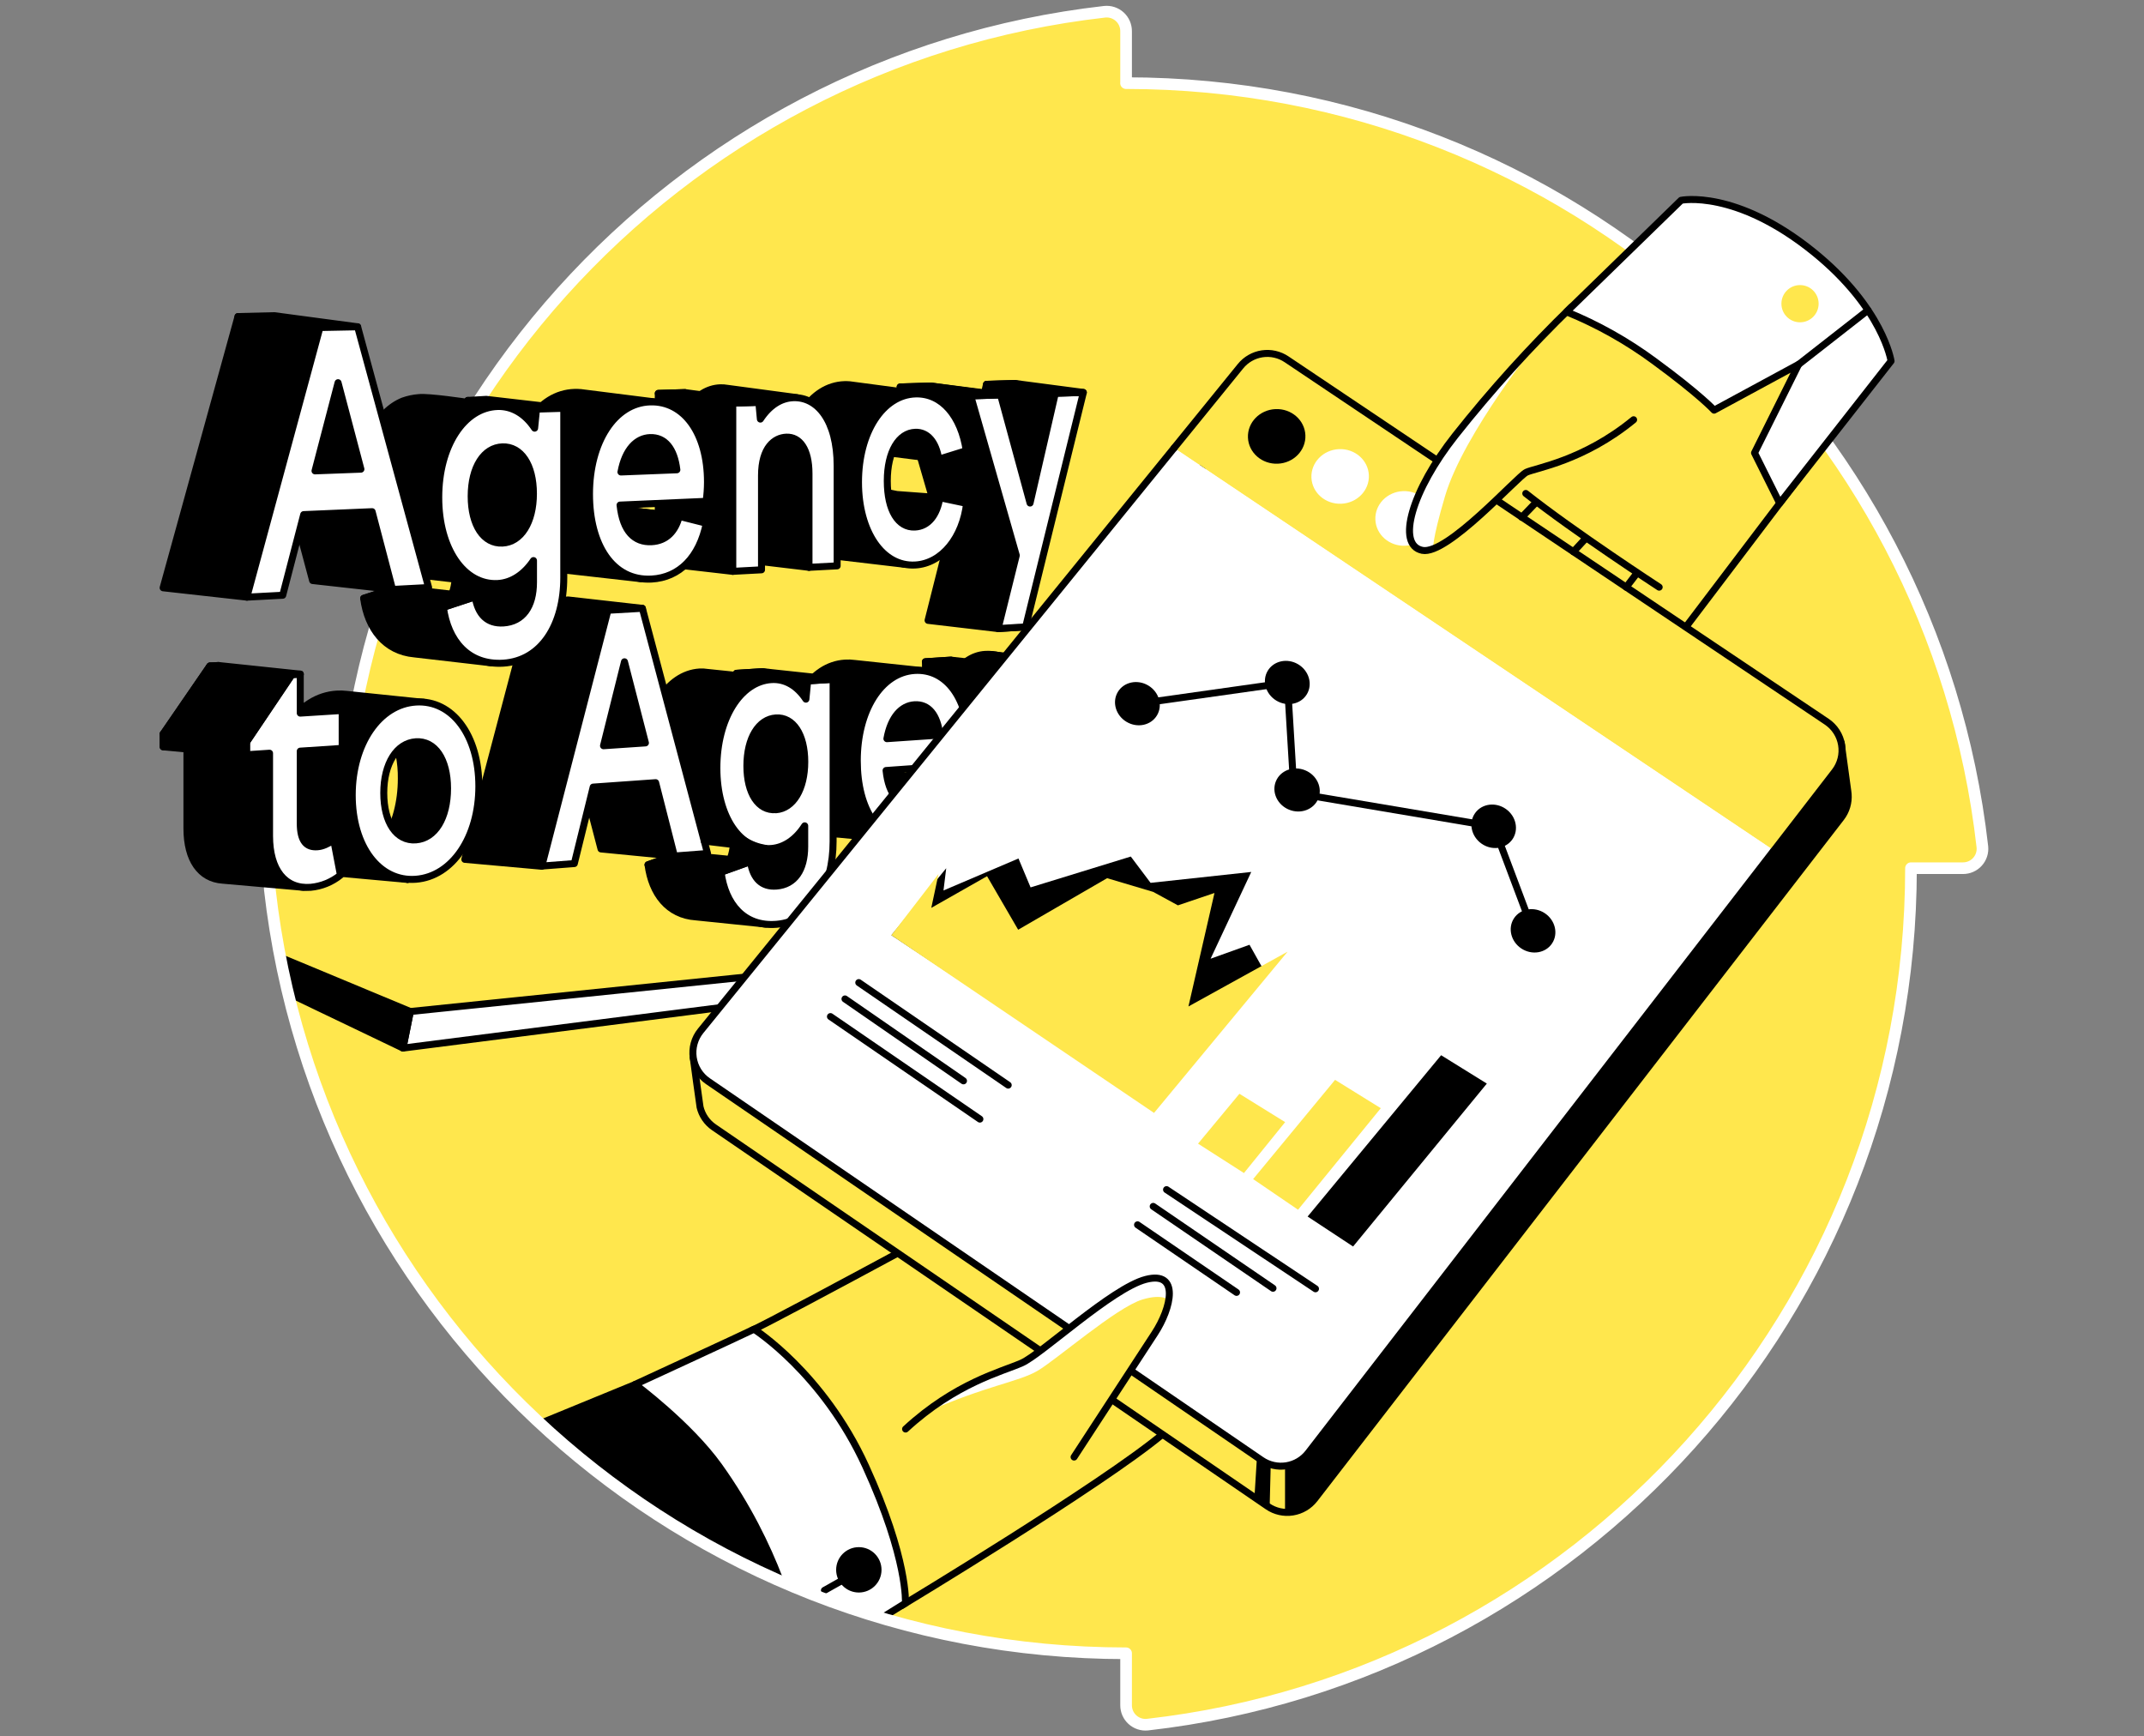 <svg width="368" height="298" viewBox="0 0 368 298" fill="none" xmlns="http://www.w3.org/2000/svg">
<rect x="0" y="0" width="368" height="298" fill="#808080" stroke="none"/>
<path d="M193.284 14.264V5.345C193.285 4.877 193.188 4.414 192.999 3.985C192.81 3.557 192.532 3.174 192.185 2.86C191.837 2.546 191.428 2.309 190.983 2.164C190.538 2.019 190.067 1.969 189.601 2.018C115.842 10.387 58.548 72.997 58.548 149H49.643C49.175 148.999 48.712 149.096 48.283 149.286C47.855 149.476 47.472 149.754 47.158 150.101C46.844 150.449 46.607 150.859 46.462 151.304C46.317 151.75 46.268 152.221 46.317 152.686C54.678 226.438 117.281 283.736 193.284 283.736V292.655C193.282 293.123 193.378 293.586 193.567 294.014C193.756 294.443 194.033 294.826 194.381 295.14C194.728 295.454 195.137 295.691 195.582 295.836C196.027 295.981 196.498 296.031 196.963 295.982C270.725 287.613 328.005 224.999 328.005 149H336.928C337.396 149.002 337.86 148.905 338.288 148.716C338.716 148.528 339.1 148.251 339.414 147.903C339.728 147.556 339.966 147.147 340.111 146.702C340.257 146.257 340.307 145.786 340.258 145.321C331.89 71.566 269.276 14.268 193.273 14.268" fill="#FFE74D"/>
<path d="M109.02 237.604L93 244.178L113 260.5C113 260.5 129.5 270 136.5 271.951C135.985 269.35 135.294 266.372 134.371 263.002C130.027 247.139 109.02 237.604 109.02 237.604Z" fill="black"/>
<path d="M93 244.178L109.02 237.604C109.02 237.604 130.027 247.139 134.371 263.002C135.241 266.179 135.905 269.008 136.41 271.5" stroke="black" stroke-width="1.2" stroke-linecap="round" stroke-linejoin="round"/>
<path d="M154.745 275.561C154.745 275.561 189.324 254.702 199.524 246.157C209.723 237.612 214.852 233.353 214.852 233.353L176.597 202.877C176.597 202.877 134.288 225.894 128.984 228.34C125.495 229.955 154.745 275.561 154.745 275.561Z" fill="#FFE74D" stroke="black" stroke-width="1.2" stroke-linecap="round" stroke-linejoin="round"/>
<path d="M129.422 228.121C129.422 228.121 141.258 235.612 148.577 251.616C155.895 267.62 155.41 275.136 155.41 275.136L151.5 277.568L140.5 274C140.5 274 136.5 272.5 133.871 271.185C131.688 265.437 128.378 258.571 123.402 251.616C118.28 244.459 109.016 237.59 109.016 237.59C109.016 237.59 127.254 229.178 129.422 228.121Z" fill="white"/>
<path d="M133.8 271C131.617 265.29 128.324 258.497 123.402 251.616C118.28 244.46 109.016 237.59 109.016 237.59C109.016 237.59 127.254 229.178 129.422 228.121C129.422 228.121 141.258 235.612 148.577 251.616C155.895 267.62 155.41 275.137 155.41 275.137L151.5 277.569" stroke="black" stroke-width="1.2" stroke-linecap="round" stroke-linejoin="round"/>
<path d="M147.412 272.709C149.231 272.709 150.706 271.234 150.706 269.415C150.706 267.596 149.231 266.121 147.412 266.121C145.592 266.121 144.117 267.596 144.117 269.415C144.117 271.234 145.592 272.709 147.412 272.709Z" fill="black" stroke="black" stroke-width="1.2" stroke-linecap="round" stroke-linejoin="round"/>
<path d="M144.632 271.184L141.506 272.943" stroke="black" stroke-width="1.2" stroke-linecap="round" stroke-linejoin="round"/>
<path d="M70.427 173.596L69.165 179.872L138.133 171.078V166.637L70.427 173.596Z" fill="white" stroke="black" stroke-width="1.2" stroke-linecap="round" stroke-linejoin="round"/>
<path d="M70.427 173.596L48.5 164.469L49.613 170.5L69.165 179.872L70.427 173.596Z" fill="black"/>
<path d="M48.5 164.469L70.427 173.596L69.165 179.871L49.5 170.446" stroke="black" stroke-width="1.2" stroke-linecap="round" stroke-linejoin="round"/>
<path d="M193.284 14.264V5.345C193.285 4.877 193.188 4.414 192.999 3.985C192.81 3.557 192.532 3.174 192.185 2.86C191.837 2.546 191.428 2.309 190.983 2.164C190.538 2.019 190.067 1.969 189.601 2.018C115.842 10.387 58.548 72.997 58.548 149H49.643C49.175 148.999 48.712 149.096 48.283 149.286C47.855 149.476 47.472 149.754 47.158 150.101C46.844 150.449 46.607 150.859 46.462 151.304C46.317 151.75 46.268 152.221 46.317 152.686C54.678 226.438 117.281 283.736 193.284 283.736V292.655C193.282 293.123 193.378 293.586 193.567 294.014C193.756 294.443 194.033 294.826 194.381 295.14C194.728 295.454 195.137 295.691 195.582 295.836C196.027 295.981 196.498 296.031 196.963 295.982C270.725 287.613 328.005 224.999 328.005 149H336.928C337.396 149.002 337.86 148.905 338.288 148.716C338.716 148.528 339.1 148.251 339.414 147.903C339.728 147.556 339.966 147.147 340.111 146.702C340.257 146.257 340.307 145.786 340.258 145.321C331.89 71.566 269.276 14.268 193.273 14.268" stroke="white" stroke-width="2" stroke-linecap="round" stroke-linejoin="round"/>
<path d="M226.008 111.396L218.883 109.932L213.999 110.245L213.503 112.353L204.49 110.849L199.319 111.176L207.195 137.923L204.052 150.381L214.604 151.374L219.272 150.992L221.077 137.88L226.008 111.396Z" fill="black" stroke="black" stroke-width="1.2" stroke-linecap="round" stroke-linejoin="round"/>
<path d="M215.031 111.986L220.019 130.072L224.313 111.396L229.082 111.094L219.275 150.989L214.6 151.374L217.667 138.966L209.985 112.317L215.031 111.986Z" fill="white" stroke="black" stroke-width="1.2" stroke-linecap="round" stroke-linejoin="round"/>
<path d="M213.999 110.245L218.883 109.932L229.082 111.094L224.314 111.396L213.999 110.245Z" fill="black" stroke="black" stroke-width="1.2" stroke-linecap="round" stroke-linejoin="round"/>
<path d="M199.319 111.176L204.49 110.849L215.032 111.986L209.982 112.309L199.319 111.176Z" fill="black" stroke="black" stroke-width="1.2" stroke-linecap="round" stroke-linejoin="round"/>
<path d="M204.803 129.579L193.974 128.447C193.492 131.349 193.305 119.006 193.787 121.952L199.541 121.743C199.29 120.089 208.126 122.552 207.511 121.279L201.581 112.288L190.791 111.072C190.458 111.051 190.124 111.051 189.792 111.072C184.167 111.432 180.009 117.852 180.009 126.235C180.009 134.086 183.67 139.678 188.774 139.934L199.516 140.994V137.941L206.709 132.018C207.705 130.335 204.548 131.791 204.803 129.579Z" fill="black" stroke="black" stroke-width="1.2" stroke-linecap="round" stroke-linejoin="round"/>
<path d="M193.971 128.45L198.588 129.277L209.302 130.41L204.803 129.583L193.971 128.45Z" fill="black" stroke="black" stroke-width="1.2" stroke-linecap="round" stroke-linejoin="round"/>
<path d="M198.516 120.365L193.787 121.955L204.623 123.124L209.23 121.552L198.516 120.365Z" fill="black" stroke="black" stroke-width="1.2" stroke-linecap="round" stroke-linejoin="round"/>
<path d="M200.721 112.291C205.13 112.014 208.371 115.751 209.23 121.548L204.623 123.124C204.156 120.193 202.71 118.589 200.685 118.725C197.966 118.905 196.01 122.063 196.01 127.019C196.01 131.974 197.862 134.812 200.617 134.607C202.897 134.442 204.339 132.471 204.807 129.572L209.306 130.399C208.662 136.085 205.206 140.62 200.653 140.969C195.208 141.386 191.198 135.625 191.198 127.346C191.194 119.024 195.24 112.64 200.721 112.291Z" fill="white" stroke="black" stroke-width="1.2" stroke-linecap="round" stroke-linejoin="round"/>
<path d="M175.158 139.958L182.987 141.782L185.264 141.606L185.947 119.466C185.947 117.974 177.542 120.185 177.316 118.984C176.337 114.032 172.335 112.097 169.08 112.306C166.958 112.439 165.019 113.744 163.502 116.064L163.236 113.287L158.852 113.568V141.62L170.454 142.742L172.543 140.584L175.158 139.958Z" fill="black" stroke="black" stroke-width="1.2" stroke-linecap="round" stroke-linejoin="round"/>
<path d="M169.037 113.241L170.263 112.353L181.301 113.597L175.169 119.466L174.238 118.459L169.037 113.241Z" fill="black" stroke="black" stroke-width="1.2" stroke-linecap="round" stroke-linejoin="round"/>
<path d="M170.436 114.834L174.709 114.564L174.968 117.326C176.449 115.007 178.337 113.73 180.405 113.59C184.361 113.341 187.648 117.111 187.648 124.738V141.433L182.973 141.793V126.159C182.973 122.059 181.427 120.045 179.251 120.2C177.316 120.333 175.158 122.027 175.158 126.702V142.379L170.44 142.739L170.436 114.834Z" fill="white" stroke="black" stroke-width="1.2" stroke-linecap="round" stroke-linejoin="round"/>
<path d="M158.83 113.568L163.214 113.292L174.708 114.554L170.436 114.827L164.926 118.729L158.83 113.568Z" fill="black" stroke="black" stroke-width="1.2" stroke-linecap="round" stroke-linejoin="round"/>
<path d="M166.109 134.866L161.689 133.845L149.89 132.64C150.03 130.964 154.381 130.022 154.381 130.022C154.536 128.943 163.373 129.162 163.373 128.155C163.373 125.077 164.153 125.015 163.15 122.915L158.183 115.082L146.674 113.859C146.133 113.786 145.586 113.766 145.042 113.802C139.154 114.162 134.972 120.768 134.972 129.36C134.972 137.272 138.381 142.94 144.139 143.174L156.007 144.328V141.199L166.109 134.866Z" fill="black" stroke="black" stroke-width="1.2" stroke-linecap="round" stroke-linejoin="round"/>
<path d="M147.146 130.554C147.146 121.995 151.206 115.449 156.953 115.068C162.481 114.709 166.304 119.945 166.304 128.04C166.302 129.11 166.228 130.178 166.081 131.238L152.087 132.234C152.54 136.582 154.468 138.348 157.187 138.15C159.668 137.967 161.096 136.237 161.697 133.834L166.117 134.856C164.987 140.534 161.729 143.965 157.176 144.325C150.904 144.796 147.146 138.948 147.146 130.554ZM152.231 126.771L161.315 126.149C160.902 122.653 159.363 120.794 156.953 120.952C154.763 121.099 152.911 123.016 152.231 126.771Z" fill="white" stroke="black" stroke-width="1.2" stroke-linecap="round" stroke-linejoin="round"/>
<path d="M139.755 144.731C141.851 142.138 140.021 140.797 140.021 136.503L138.633 116.848L130.864 115.27L126.408 115.554L126.372 115.913L121.445 115.403C120.983 115.326 120.514 115.302 120.046 115.331C114.598 115.69 110.473 122.092 110.473 130.522C110.473 138.952 114.598 144.735 120.046 144.318C122.37 144.142 124.412 142.681 125.901 140.419V143.983C125.949 145.415 125.649 146.836 125.027 148.126C124.207 149.687 118.583 148.126 116.378 146.587L111.228 148.41C111.875 153.366 114.68 157.042 119.435 157.355L131.447 158.588L139.758 151.636L139.755 144.731Z" fill="black" stroke="black" stroke-width="1.2" stroke-linecap="round" stroke-linejoin="round"/>
<path d="M132.407 116.632C134.756 116.485 136.831 117.711 138.327 119.988L138.633 116.859L142.995 116.582V144.4C142.995 152.075 139.474 158.117 133.285 158.628C127.725 159.084 124.47 155.143 123.769 149.68L128.804 147.882C129.268 150.798 130.775 152.266 133.281 152.068C136.396 151.82 138.122 149.309 138.122 145.292V141.732C136.684 143.99 134.666 145.443 132.397 145.619C127.063 146.026 123.046 140.185 123.046 131.816C123.039 123.365 127.074 116.96 132.407 116.632ZM133.177 138.97C136.14 138.754 138.133 135.438 138.133 130.745C138.133 126.051 136.14 123.02 133.177 123.214C130.214 123.408 128.196 126.67 128.196 131.442C128.196 136.147 130.17 139.182 133.177 138.959V138.97Z" fill="white" stroke="black" stroke-width="1.2" stroke-linecap="round" stroke-linejoin="round"/>
<path d="M111.225 148.414L116.375 146.59L128.815 147.856L123.776 149.669L111.225 148.414Z" fill="black" stroke="black" stroke-width="1.2" stroke-linecap="round" stroke-linejoin="round"/>
<path d="M126.409 115.554L130.865 115.27L142.992 116.571L138.633 116.848L126.409 115.554Z" fill="white" stroke="black" stroke-width="1.2" stroke-linecap="round" stroke-linejoin="round"/>
<path d="M114.379 132.654L106.826 132.115L112.491 129.281L110.257 104.404L97.519 102.966L91.448 103.325L79.781 147.482L92.98 148.665L96.756 143.447L99.597 133.089L99.86 133.071L103.158 145.695L115.745 146.925L118.227 144.727L114.379 132.654Z" fill="black" stroke="black" stroke-width="1.2" stroke-linecap="round" stroke-linejoin="round"/>
<path d="M104.345 104.736L110.257 104.397L121.446 146.475L115.749 146.911L112.537 134.323L101.813 135.082L98.576 148.205L92.998 148.633L104.345 104.736ZM110.782 127.497L107.186 113.575L103.589 127.983L110.782 127.497Z" fill="white" stroke="black" stroke-width="1.2" stroke-linecap="round" stroke-linejoin="round"/>
<path d="M66.186 144.08C64.964 141.753 63.309 139.063 63.309 135.014C63.309 131.993 68.344 127.9 67.337 125.663L72.786 120.545L59.508 119.171C58.935 119.1 58.357 119.083 57.782 119.121C51.308 119.531 46.554 126.368 46.554 135.201C46.554 143.577 50.783 149.482 56.674 149.723L69.945 150.928L68.618 144.558L66.186 144.08Z" fill="black" stroke="black" stroke-width="1.2" stroke-linecap="round" stroke-linejoin="round"/>
<path d="M66.186 144.08C67.888 141.3 68.884 137.682 68.884 133.633C68.925 130.896 68.395 128.18 67.327 125.66L72.775 120.542C72.775 120.542 79.073 131.374 79.073 140.207C79.073 148.583 69.93 150.928 69.93 150.928L68.603 144.559L66.186 144.08Z" fill="black" stroke="black" stroke-width="1.2" stroke-linecap="round" stroke-linejoin="round"/>
<path d="M82.191 134.938C82.191 143.692 77.627 150.421 71.376 150.899C65.126 151.377 60.458 145.299 60.458 136.459C60.458 127.677 65.093 120.887 71.376 120.488C77.659 120.088 82.191 126.238 82.191 134.938ZM65.87 136.082C65.87 141.16 68.075 144.386 71.376 144.141C74.678 143.897 76.818 140.369 76.818 135.312C76.818 130.313 74.66 127.087 71.376 127.303C68.093 127.519 65.87 131.057 65.87 136.082Z" fill="white" stroke="black" stroke-width="1.2" stroke-linecap="round" stroke-linejoin="round"/>
<path d="M52.082 152.28L50.978 147.853L48.122 126.975L44.907 126.184V120.491L37.513 120.948V114.215L36.02 114.305L28.007 125.961V128.162L32.086 127.889V142.185C32.086 147.55 34.377 150.798 38.218 151.057L52.082 152.28Z" fill="black" stroke="black" stroke-width="1.2" stroke-linecap="round" stroke-linejoin="round"/>
<path d="M37.513 120.962L44.907 120.491L58.731 121.933L51.55 122.39L37.513 120.962Z" fill="black" stroke="black" stroke-width="1.2" stroke-linecap="round" stroke-linejoin="round"/>
<path d="M50.1 115.78L51.538 115.69V122.386L58.731 121.93V128.432L51.538 128.91V141.311C51.538 144.368 52.617 145.461 54.473 145.324C55.383 145.26 56.25 144.842 57.282 144.181L58.433 150.19C56.973 151.379 55.193 152.106 53.319 152.28C48.927 152.618 46.266 149.288 46.266 143.458V129.266L42.31 129.529V127.346L50.1 115.78Z" fill="white" stroke="black" stroke-width="1.2" stroke-linecap="round" stroke-linejoin="round"/>
<path d="M36.017 114.305L37.513 114.215L51.55 115.693L50.096 115.78L36.017 114.305Z" fill="black" stroke="black" stroke-width="1.2" stroke-linecap="round" stroke-linejoin="round"/>
<path d="M28.007 125.965L42.317 127.346V129.529L28.007 128.163V125.965Z" fill="black" stroke="black" stroke-width="1.2" stroke-linecap="round" stroke-linejoin="round"/>
<path d="M28.007 125.965L42.317 127.346L50.096 115.78L36.017 114.305L28.007 125.965Z" fill="black" stroke="black" stroke-width="1.2" stroke-linecap="round" stroke-linejoin="round"/>
<path d="M175.446 91.371L178.021 87.613L181.135 67.494L174.223 65.808L169.325 65.959L168.965 67.494L159.744 66.25L154.504 66.412L162.477 93.867L159.298 106.469L171.31 107.878L176.046 107.584L175.446 91.371Z" fill="black" stroke="black" stroke-width="1.2" stroke-linecap="round" stroke-linejoin="round"/>
<path d="M171.748 67.779L176.801 86.333L181.139 67.491L185.947 67.362L176.046 107.58L171.313 107.879L174.438 95.317L166.616 67.937L171.748 67.779Z" fill="white" stroke="black" stroke-width="1.2" stroke-linecap="round" stroke-linejoin="round"/>
<path d="M166.613 67.937L154.504 66.412L159.744 66.25L171.745 67.778L166.613 67.937Z" fill="black" stroke="black" stroke-width="1.2" stroke-linecap="round" stroke-linejoin="round"/>
<path d="M169.325 65.959L174.223 65.808L185.937 67.347L181.135 67.494L169.325 65.959Z" fill="black" stroke="black" stroke-width="1.2" stroke-linecap="round" stroke-linejoin="round"/>
<path d="M154.504 73.501L150.825 77.504L161.146 78.809L162.567 76.878L158.586 73.051L154.504 73.501Z" fill="black" stroke="black" stroke-width="1.2" stroke-linecap="round" stroke-linejoin="round"/>
<path d="M158.614 93.205L162.258 87.091L161.341 85.412L153.939 84.865L149.231 83.905C148.742 86.854 151.03 75.101 151.03 75.101C150.81 73.641 153.263 72.993 152.763 71.806L158.204 67.674L145.833 66.034C145.545 66.013 145.254 66.002 144.955 66.009C139.201 66.185 134.932 72.634 134.932 81.236C134.932 89.03 138.453 94.737 143.412 95.446L155.32 96.848L155.05 93.612L151.738 91.173C151.889 90.939 152.037 90.698 152.173 90.454L158.614 93.205Z" fill="black" stroke="black" stroke-width="1.2" stroke-linecap="round" stroke-linejoin="round"/>
<path d="M157.151 67.606C161.664 67.473 164.969 71.397 165.85 77.342L161.132 78.809C160.654 75.802 159.175 74.116 157.1 74.188C154.309 74.285 152.295 77.464 152.295 82.542C152.295 87.62 154.198 90.58 157.025 90.454C159.359 90.343 160.837 88.365 161.315 85.419L165.908 86.387C165.25 92.173 161.722 96.719 157.064 96.967C151.472 97.266 147.354 91.253 147.354 82.754C147.354 74.195 151.522 67.775 157.151 67.606Z" fill="white" stroke="black" stroke-width="1.2" stroke-linecap="round" stroke-linejoin="round"/>
<path d="M136.755 68.235L124.837 66.642C124.446 66.572 124.05 66.542 123.654 66.552C121.449 66.617 119.435 67.89 117.849 70.253L117.572 67.376L112.99 67.516V96.589L125.775 98.057L126.401 94.906V95.877L138.856 97.363L139.935 73.892C139.935 72.094 131.166 74.971 130.839 73.587L136.755 68.235Z" fill="black" stroke="black" stroke-width="1.2" stroke-linecap="round" stroke-linejoin="round"/>
<path d="M125.776 69.185L130.243 69.048L130.512 71.925C132.059 69.581 134.026 68.329 136.177 68.253C140.273 68.117 143.69 72.105 143.69 79.949V97.111L138.856 97.366V81.28C138.856 77.057 137.248 74.946 134.986 75.025C132.947 75.097 130.707 76.784 130.707 81.607V97.791L125.776 98.053V69.185Z" fill="white" stroke="black" stroke-width="1.2" stroke-linecap="round" stroke-linejoin="round"/>
<path d="M116.587 88.623L103.751 87.095C103.478 88.149 102.481 85.656 105.909 84.185C110.534 82.182 119.935 83.326 119.453 79.434L112.904 69.041L100.352 67.459C100.129 67.422 99.903 67.394 99.676 67.372H99.633C99.295 67.343 98.955 67.333 98.615 67.343C92.379 67.53 87.956 74.281 87.956 83.261C87.956 91.342 91.408 97.24 97.238 97.873L109.98 99.312L111.293 96.658L117.281 93.996C118.223 92.565 116.177 90.652 116.587 88.623Z" fill="black" stroke="black" stroke-width="1.2" stroke-linecap="round" stroke-linejoin="round"/>
<path d="M108.513 88.275L103.751 87.095L116.587 88.624L121.237 89.8L108.513 88.275Z" fill="black" stroke="black" stroke-width="1.2" stroke-linecap="round" stroke-linejoin="round"/>
<path d="M101.183 84.797C101.183 75.871 105.499 69.16 111.588 68.973C117.417 68.8 121.434 74.346 121.434 82.733C121.432 83.838 121.353 84.943 121.197 86.038L106.427 86.681C106.905 91.22 108.944 93.112 111.821 92.972C114.447 92.842 115.95 91.087 116.583 88.62L121.233 89.796C120.053 95.64 116.623 99.121 111.821 99.38C105.179 99.729 101.183 93.55 101.183 84.797ZM106.578 81.003L116.177 80.625C115.741 76.986 114.116 75.007 111.573 75.097C109.271 75.177 107.308 77.115 106.585 81.003H106.578Z" fill="white" stroke="black" stroke-width="1.2" stroke-linecap="round" stroke-linejoin="round"/>
<path d="M93.469 75.932L92.081 70.214L80.288 68.721V69.056C80.288 69.056 73.559 68.041 71.901 68.236C70.974 68.305 70.059 68.498 69.183 68.811C64.727 70.609 61.605 76.446 61.605 83.873C61.605 92.285 65.504 98.007 71.139 98.593L78.12 99.395C77.832 102.991 75.994 105.185 72.873 105.369C70.125 105.527 68.474 103.955 67.963 100.887L62.418 102.686C63.112 107.868 66.093 111.774 71.128 112.223L84.367 113.755V110.698L91.559 109.033C93.433 106.85 93.469 95.64 93.469 95.64V75.932V75.932Z" fill="black" stroke="black" stroke-width="1.2" stroke-linecap="round" stroke-linejoin="round"/>
<path d="M80.299 68.721L83.464 68.538L96.756 70.073L92.091 70.217L80.299 68.721Z" fill="black" stroke="black" stroke-width="1.2" stroke-linecap="round" stroke-linejoin="round"/>
<path d="M85.409 69.764C87.927 69.688 90.16 71.044 91.764 73.479L92.092 70.213L96.767 70.073V99.128C96.767 107.141 93.005 113.392 86.373 113.813C80.382 114.172 76.864 109.986 76.106 104.225L81.55 102.426C82.054 105.498 83.676 107.069 86.373 106.915C89.718 106.72 91.57 104.127 91.57 99.927V96.205C90.006 98.535 87.862 100.013 85.42 100.143C79.666 100.445 75.307 94.209 75.307 85.397C75.296 76.539 79.662 69.94 85.409 69.764ZM86.237 93.205C89.419 93.054 91.559 89.638 91.559 84.728C91.559 79.758 89.419 76.579 86.237 76.69C83.054 76.802 80.874 80.161 80.874 85.171C80.874 90.123 83 93.36 86.237 93.205Z" fill="white" stroke="black" stroke-width="1.2" stroke-linecap="round" stroke-linejoin="round"/>
<path d="M81.54 102.434L67.974 100.887L62.428 102.685L72.635 107.738L76.095 104.225L81.54 102.434Z" fill="black" stroke="black" stroke-width="1.2" stroke-linecap="round" stroke-linejoin="round"/>
<path d="M40.85 54.328L47.072 54.177L61.389 56.087L54.908 56.213L40.85 54.328Z" fill="black" stroke="black" stroke-width="1.2" stroke-linecap="round" stroke-linejoin="round"/>
<path d="M40.85 54.328L54.912 56.209L60.749 63.445L69.74 101.031L67.374 101.157L53.657 99.632L50.042 86.099L42.386 102.48L28 100.876L40.85 54.328Z" fill="black" stroke="black" stroke-width="1.2" stroke-linecap="round" stroke-linejoin="round"/>
<path d="M54.912 56.212L61.386 56.086L73.567 100.833L67.377 101.16L63.874 87.814L52.125 88.317L48.528 102.156L42.368 102.484L54.912 56.212ZM61.947 80.517L58.026 65.678L54.07 80.812L61.947 80.517Z" fill="white" stroke="black" stroke-width="1.2" stroke-linecap="round" stroke-linejoin="round"/>
<path d="M118.845 71.141L112.99 67.52L117.568 67.379L130.239 69.048L125.772 69.185L118.845 71.141Z" fill="black" stroke="black" stroke-width="1.2" stroke-linecap="round" stroke-linejoin="round"/>
<path d="M120.877 144.343L131.375 145.594C129.681 145.328 128.089 144.613 126.765 143.523C124.776 141.771 124.934 141.688 124.934 141.688L120.877 144.343Z" fill="black" stroke="black" stroke-width="1.2" stroke-linecap="round" stroke-linejoin="round"/>
<path d="M283.18 70.857C297.249 62.923 311.883 56.216 312.357 60.658C312.832 65.099 310.886 75.842 306.603 77.938C302.32 80.035 283.18 70.857 283.18 70.857Z" fill="#FFE74D"/>
<path d="M318.493 69.203L287.618 109.914" stroke="black" stroke-width="1.2" stroke-linecap="round" stroke-linejoin="round"/>
<path d="M317.216 136.28L317.159 135.776L316.022 127.476L313.979 131.378L221.911 69.599C220.682 68.773 219.189 68.437 217.725 68.657C216.261 68.877 214.932 69.636 213.999 70.785L122.147 183.828L118.989 181.505C118.989 181.505 120.068 189.525 120.151 189.938V189.967C120.487 191.401 121.349 192.657 122.568 193.484L217.596 258.525C218.845 259.38 220.375 259.725 221.87 259.489C223.366 259.253 224.715 258.454 225.641 257.256L316.008 140.347C316.9 139.188 317.331 137.738 317.216 136.28V136.28Z" fill="#FFE74D" stroke="black" stroke-width="1.2" stroke-linecap="round" stroke-linejoin="round"/>
<path d="M304.492 145.918L224.565 249.318C223.64 250.518 222.29 251.318 220.793 251.554C219.297 251.79 217.766 251.444 216.516 250.588L121.506 185.55C120.83 185.087 120.258 184.489 119.824 183.793C119.391 183.098 119.107 182.32 118.989 181.509C118.872 180.698 118.923 179.871 119.141 179.081C119.359 178.291 119.738 177.555 120.255 176.919L201.555 76.845L304.492 145.918Z" fill="white"/>
<path d="M304.492 145.918L224.565 249.319C223.64 250.519 222.29 251.319 220.793 251.555C219.297 251.791 217.766 251.445 216.516 250.588L121.506 185.551C120.83 185.088 120.258 184.489 119.824 183.794C119.391 183.098 119.107 182.32 118.989 181.509C118.872 180.698 118.923 179.872 119.141 179.082C119.359 178.292 119.738 177.556 120.255 176.919L201.555 76.846" stroke="black" stroke-width="1.2" stroke-linecap="round" stroke-linejoin="round"/>
<path d="M314.936 132.41L304.507 145.918L201.556 76.845L212.92 62.851C213.852 61.7 215.181 60.94 216.646 60.72C218.11 60.501 219.604 60.838 220.832 61.665L313.537 123.854C314.213 124.306 314.788 124.892 315.228 125.575C315.668 126.259 315.962 127.026 316.093 127.828C316.225 128.63 316.19 129.451 315.99 130.239C315.791 131.027 315.433 131.766 314.936 132.41Z" fill="#FFE74D"/>
<path d="M304.507 145.918L314.936 132.41C315.433 131.766 315.791 131.027 315.99 130.239C316.19 129.451 316.225 128.63 316.093 127.828C315.962 127.026 315.668 126.259 315.228 125.575C314.788 124.892 314.213 124.306 313.537 123.854L220.832 61.665C219.604 60.838 218.11 60.501 216.646 60.72C215.181 60.94 213.852 61.7 212.92 62.851L201.556 76.845" stroke="black" stroke-width="1.2" stroke-linecap="round" stroke-linejoin="round"/>
<path d="M219.329 79.581C222.052 79.465 224.17 77.273 224.059 74.685C223.949 72.097 221.652 70.094 218.93 70.21C216.207 70.326 214.089 72.518 214.2 75.105C214.31 77.693 216.606 79.697 219.329 79.581Z" fill="black"/>
<path d="M230.225 86.451C232.947 86.335 235.065 84.143 234.955 81.555C234.845 78.968 232.548 76.964 229.825 77.08C227.103 77.196 224.985 79.388 225.095 81.975C225.205 84.563 227.502 86.567 230.225 86.451Z" fill="white"/>
<path d="M241.199 93.659C243.922 93.543 246.04 91.352 245.929 88.764C245.819 86.176 243.523 84.172 240.8 84.288C238.077 84.404 235.96 86.596 236.07 89.184C236.18 91.772 238.477 93.775 241.199 93.659Z" fill="white"/>
<path d="M205.634 196.275L213.514 201.321L220.584 192.581L212.737 187.715L205.634 196.275Z" fill="#FFE74D"/>
<path d="M215.089 202.356L222.8 207.614L237.002 190.19L229.154 185.324L215.089 202.356Z" fill="#FFE74D"/>
<path d="M224.443 208.783L232.247 213.926L255.203 185.964L247.356 181.098L224.443 208.783Z" fill="black"/>
<path d="M153 160.5L197.456 190L217 166.664L214.468 162.141L207.789 164.535L214.767 149.645L197.486 151.514L194.091 147L176.891 152.294L174.812 147.334L161.942 152.823L162.411 149.008L153 160.5Z" fill="black"/>
<path d="M153 160.5L198.082 191L221 163.329L203.985 172.73L208.455 153.254L202.178 155.377L197.945 153.069L190.029 150.713L174.76 159.56L169.421 150.374L159.849 155.808L161.088 150L153 160.5Z" fill="#FFE74D"/>
<path d="M195.243 120.79L220.97 117.155L222.11 136.071L256.406 141.853L263.142 159.757" stroke="black" stroke-width="1.2" stroke-linecap="round" stroke-linejoin="round"/>
<path d="M198.586 122.771C199.615 121.047 198.944 118.751 197.088 117.643C195.231 116.535 192.892 117.034 191.863 118.758C190.834 120.482 191.505 122.778 193.362 123.886C195.218 124.994 197.557 124.495 198.586 122.771Z" fill="black"/>
<path d="M224.317 119.134C225.346 117.41 224.675 115.114 222.819 114.006C220.962 112.898 218.623 113.398 217.594 115.122C216.565 116.846 217.236 119.142 219.092 120.25C220.949 121.358 223.288 120.858 224.317 119.134Z" fill="black"/>
<path d="M226.276 137.064C227.039 135.197 226.027 133.017 224.016 132.195C222.006 131.374 219.757 132.221 218.994 134.089C218.231 135.956 219.243 138.136 221.253 138.957C223.264 139.779 225.513 138.931 226.276 137.064Z" fill="black"/>
<path d="M259.571 144.077C260.734 142.44 260.247 140.098 258.485 138.846C256.722 137.594 254.35 137.907 253.188 139.544C252.025 141.181 252.512 143.523 254.275 144.774C256.038 146.026 258.409 145.714 259.571 144.077Z" fill="black"/>
<path d="M266.407 161.899C267.509 160.221 266.937 157.898 265.13 156.711C263.323 155.525 260.964 155.923 259.862 157.602C258.76 159.28 259.332 161.603 261.139 162.789C262.946 163.976 265.305 163.577 266.407 161.899Z" fill="black"/>
<path d="M147.401 168.633L173.05 186.226" stroke="black" stroke-width="1.2" stroke-linecap="round" stroke-linejoin="round"/>
<path d="M142.539 174.466L168.188 192.06" stroke="black" stroke-width="1.2" stroke-linecap="round" stroke-linejoin="round"/>
<path d="M145.034 171.438L165.375 185.496" stroke="black" stroke-width="1.2" stroke-linecap="round" stroke-linejoin="round"/>
<path d="M200.229 204.166L225.792 221.18" stroke="black" stroke-width="1.2" stroke-linecap="round" stroke-linejoin="round"/>
<path d="M195.251 210.204L212.24 221.798" stroke="black" stroke-width="1.2" stroke-linecap="round" stroke-linejoin="round"/>
<path d="M197.938 207.042L218.498 221.09" stroke="black" stroke-width="1.2" stroke-linecap="round" stroke-linejoin="round"/>
<path d="M220.566 251.581V259.561C221.315 259.735 222.097 259.7 222.828 259.46C223.558 259.221 224.209 258.785 224.709 258.202C226.475 256.166 315.997 140.347 315.997 140.347C315.997 140.347 317.231 139.027 317.195 137.395C317.159 135.762 316.173 130.497 316.173 130.497L225.271 248.405C225.271 248.405 223.987 250.645 222.275 251.113L220.566 251.581Z" fill="black"/>
<path d="M217.923 258.719L215.315 256.971L215.747 250.059L218.11 251.357L217.923 258.719Z" fill="black"/>
<path d="M280.396 72.037C271.765 79.118 263.54 80.309 261.982 81.053C260.425 81.798 248.402 95.324 244.123 94.45C239.606 93.529 242.35 84.146 249.787 74.741C255.96 66.945 262.636 59.56 269.772 52.634" fill="#FFE74D"/>
<path d="M264.521 57.895C264.521 57.895 251.215 74.32 248.032 85.138C245.73 92.928 246 94.176 246 94.176C246 94.176 240.713 95.367 241.929 90.58C243.144 85.793 244.338 80.995 251.481 72.619C258.623 64.243 264.521 57.895 264.521 57.895Z" fill="white"/>
<path d="M280.396 72.037C271.765 79.118 263.54 80.309 261.982 81.053C260.425 81.798 248.402 95.324 244.123 94.45C239.606 93.529 242.35 84.146 249.787 74.741C255.96 66.945 262.636 59.56 269.772 52.634" stroke="black" stroke-width="1.2" stroke-linecap="round" stroke-linejoin="round"/>
<path d="M261.889 84.689C270.103 91.202 284.784 100.769 284.784 100.769Z" fill="#FFE74D"/>
<path d="M261.889 84.689C270.103 91.202 284.784 100.769 284.784 100.769" stroke="black" stroke-width="1.2" stroke-linecap="round" stroke-linejoin="round"/>
<path d="M263.504 86.372L261.191 88.775" stroke="black" stroke-width="1.2" stroke-linecap="round" stroke-linejoin="round"/>
<path d="M280.993 98.33L279.126 100.768" stroke="black" stroke-width="1.2" stroke-linecap="round" stroke-linejoin="round"/>
<path d="M272.203 92.374L270.063 94.687" stroke="black" stroke-width="1.2" stroke-linecap="round" stroke-linejoin="round"/>
<path d="M301.151 77.723L305.467 86.372L324.585 61.967C324.585 61.967 323.226 52.911 311.318 43.266C297.921 32.422 288.546 34.375 288.546 34.375L268.88 53.515C274.229 55.698 279.286 58.537 283.935 61.967C291.847 67.772 294.21 70.39 294.21 70.39L308.721 62.532L301.151 77.723Z" fill="white" stroke="black" stroke-width="1.2" stroke-linecap="round" stroke-linejoin="round"/>
<path d="M308.718 62.546L320.615 53.246" stroke="black" stroke-width="1.2" stroke-linecap="round" stroke-linejoin="round"/>
<path d="M155.435 245.251C164.02 237.339 171.939 235.422 175.352 233.922C178.765 232.423 190.835 221.08 196.689 219.569C202.544 218.059 201.052 224.478 198.2 228.841L184.357 250.059" fill="#FFE74D"/>
<path d="M158.726 242.463C169.375 237.752 174.809 237.173 178.068 235.27C181.326 233.368 191.59 224.395 196.075 223.025C199.632 221.946 200.703 223.168 200.703 223.168C200.703 223.168 200.373 219.13 198.546 219.353C196.719 219.576 190.896 221.374 182.966 228.43C175.036 235.486 169.087 236.623 165.545 238.5C162.002 240.377 158.726 242.463 158.726 242.463Z" fill="white"/>
<path d="M155.435 245.251C164.02 237.339 171.939 235.422 175.352 233.922C178.765 232.423 190.835 221.08 196.689 219.569C202.544 218.059 201.052 224.478 198.2 228.841L184.357 250.059" stroke="black" stroke-width="1.2" stroke-linecap="round" stroke-linejoin="round"/>
<path d="M308.959 55.313C310.723 55.313 312.152 53.884 312.152 52.12C312.152 50.356 310.723 48.926 308.959 48.926C307.195 48.926 305.765 50.356 305.765 52.12C305.765 53.884 307.195 55.313 308.959 55.313Z" fill="#FFE74D"/>
</svg>
